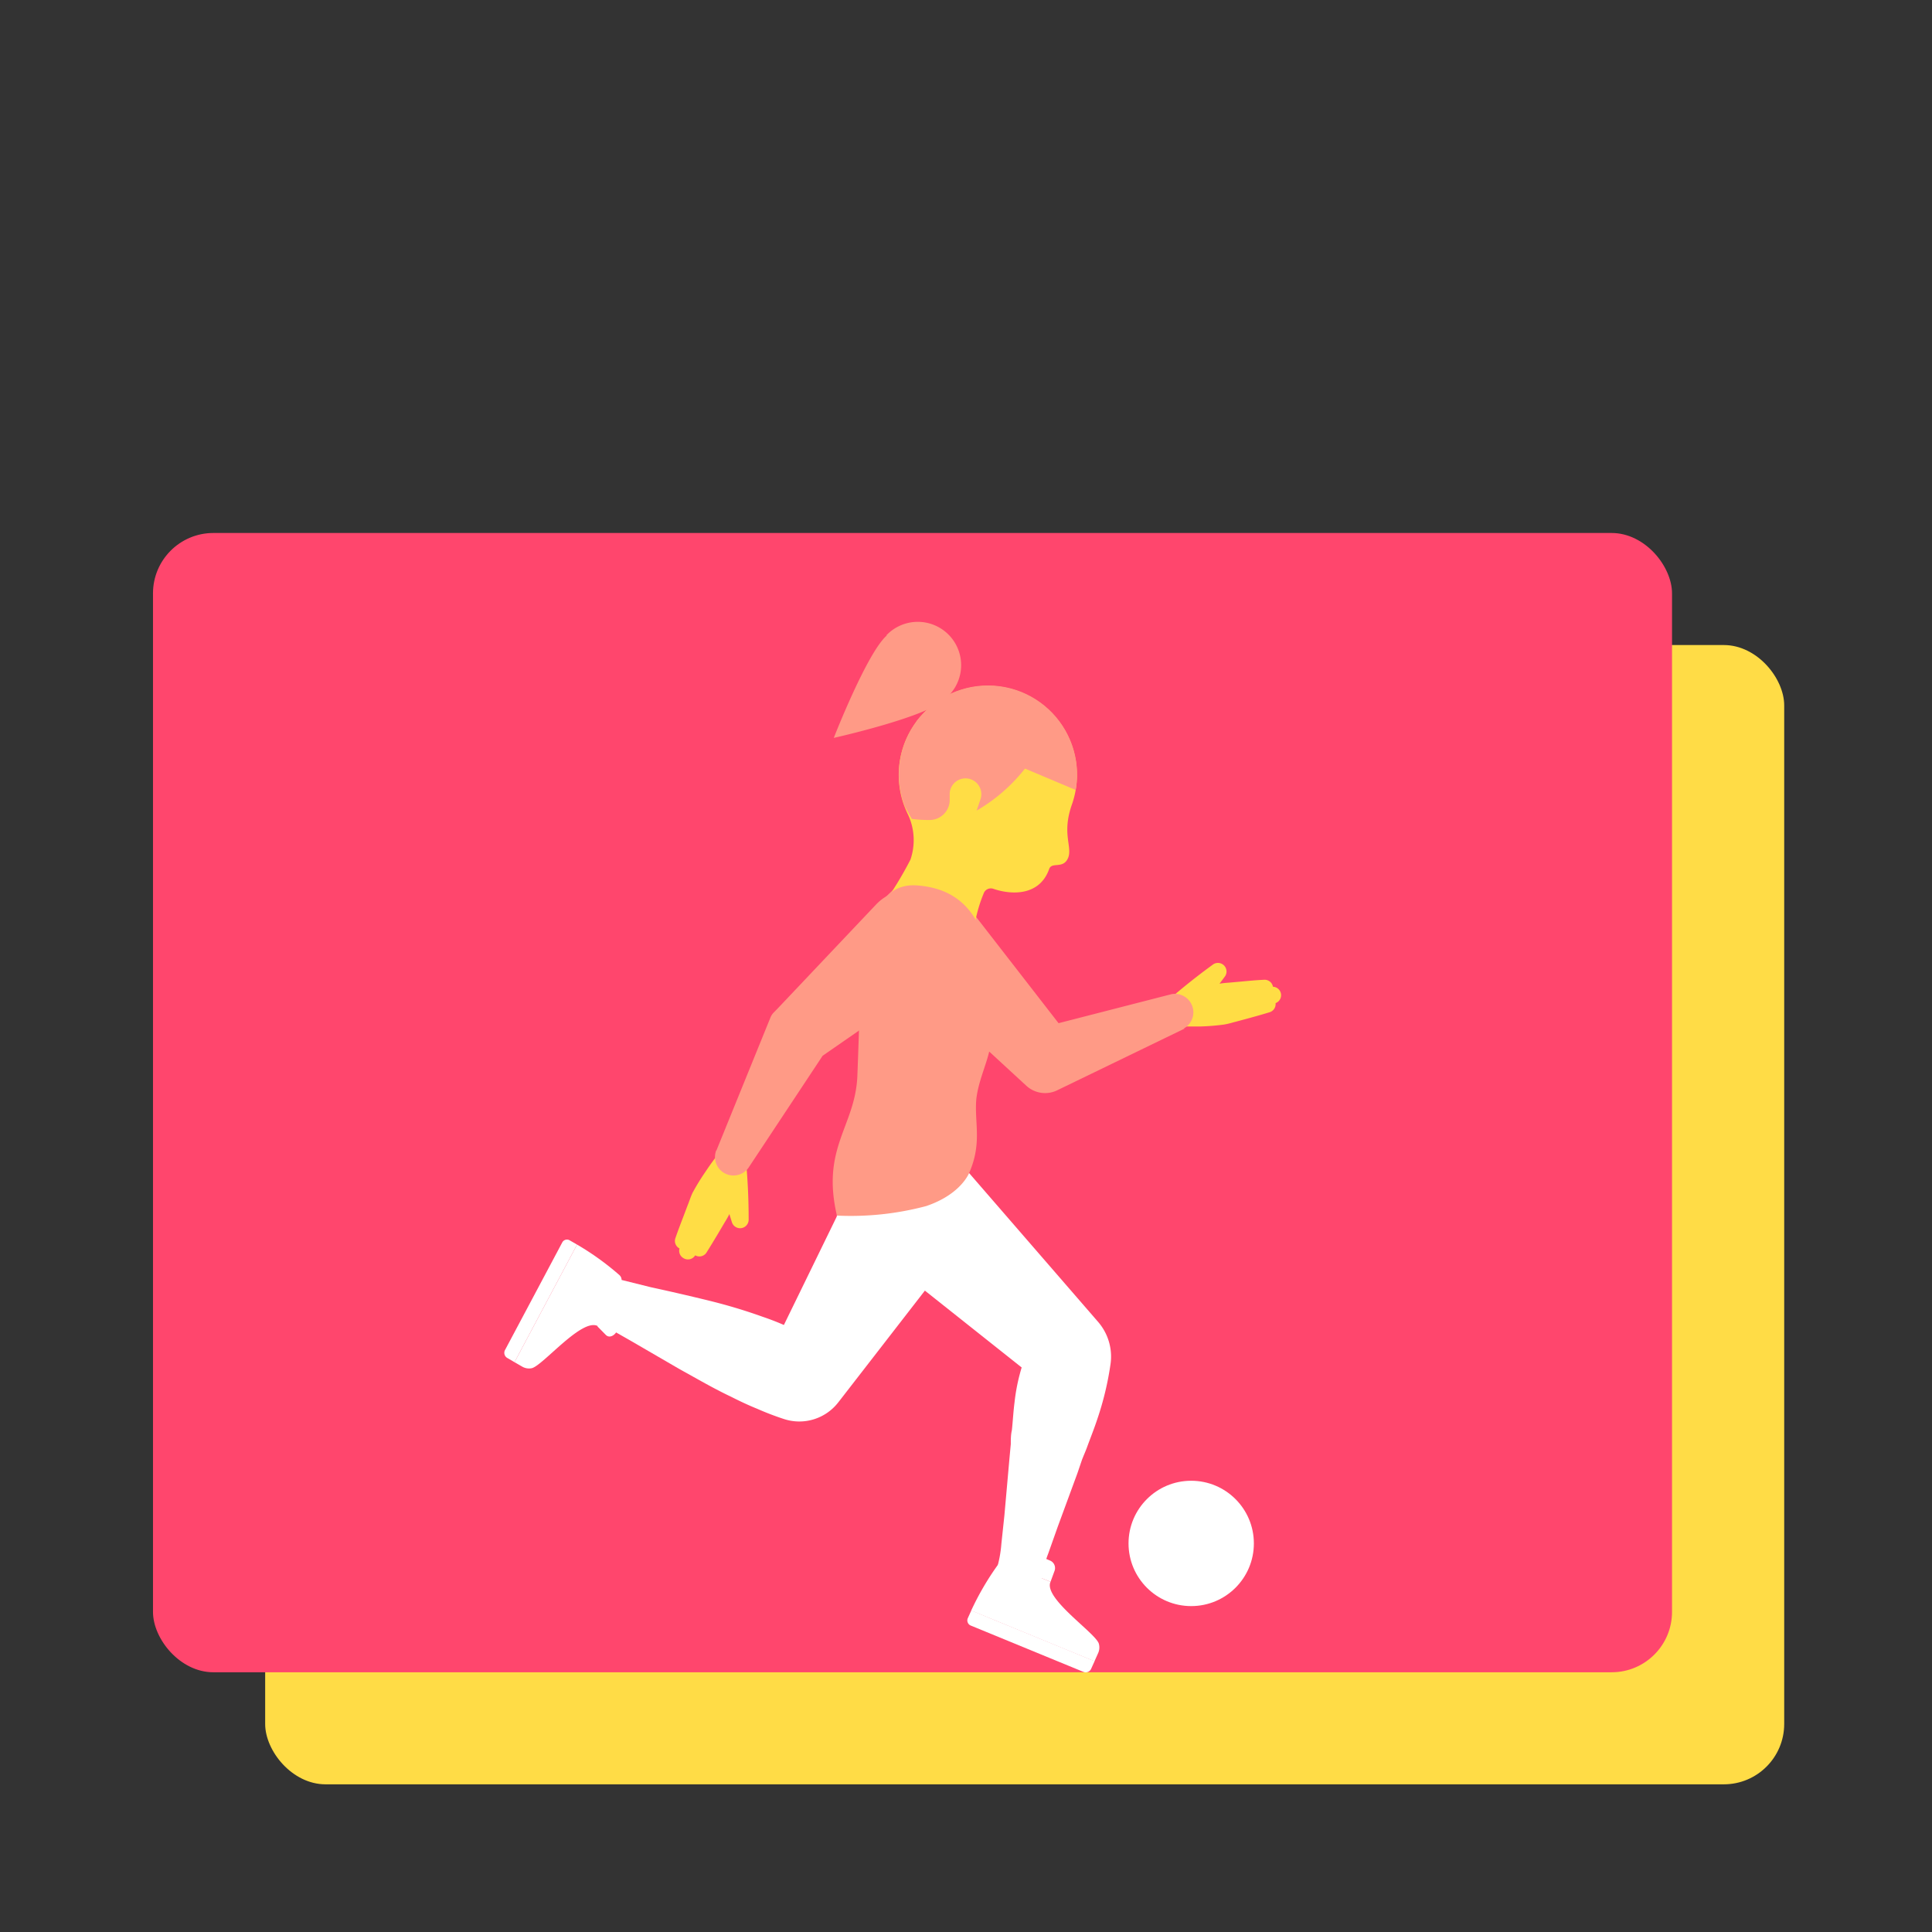 <svg id="Layer_1" data-name="Layer 1" xmlns="http://www.w3.org/2000/svg" xmlns:xlink="http://www.w3.org/1999/xlink" viewBox="0 0 160 160"><rect x="0" y="0" width="160" height="160" fill="#333333" stroke="none"/><defs><style>.cls-1{fill:none;}.cls-2{fill:#ffdc46;}.cls-3{fill:#ff466d;}.cls-4{fill:#ffdd45;}.cls-5{fill:#ff9a86;}.cls-6,.cls-7{fill:#fff;}.cls-7{stroke:#fff;stroke-linecap:round;stroke-linejoin:round;stroke-width:6.15px;}.cls-8{clip-path:url(#clip-path);}</style><clipPath id="clip-path"><path class="cls-1" d="M72.32,77a19.68,19.68,0,0,0,3.46-5.67,4.28,4.28,0,0,0-.35-3.49c-.09-.16-.18-.32-.26-.49a7.38,7.38,0,1,1,13.61-.75c-1.16,3.32,0,3.67-.33,4.46s-1.26.08-1.55.9c-.8,2.29-2.31,2.46-3.9,1.9h0a1,1,0,0,0-1.27.61,20.3,20.3,0,0,0-.51,5.65Z"/></clipPath></defs><title>activate_1_capture_live_photos</title><rect class="cls-2" x="21.96" y="53.42" width="125.8" height="94.35" rx="5"/><rect class="cls-3" x="12.67" y="44.14" width="125.8" height="94.35" rx="5"/><path class="cls-4" d="M61.75,96.54c-.16.64-.33,1.27-.54,1.9a17.48,17.48,0,0,1-.71,1.92,9.78,9.78,0,0,1-.5.9l-.49.83c-.33.55-.66,1.1-1,1.64a.7.7,0,0,1-1.25-.61c.21-.6.43-1.21.67-1.8l.65-1.74A17.42,17.42,0,0,0,59,97.85L59.37,96h0a1.22,1.22,0,1,1,2.4.47S61.76,96.52,61.75,96.54Z"/><path class="cls-4" d="M61.5,97.06l-1.21,1.41c-.39.47-.79,1-1.09,1.42l-1,1.59c-.32.55-.66,1.1-1,1.64a.7.7,0,0,1-1.26-.6c.21-.61.44-1.21.67-1.81l.34-.9c.13-.31.2-.57.39-1a18.84,18.84,0,0,1,1.07-1.75c.37-.56.75-1.08,1.16-1.61A1.22,1.22,0,0,1,61.55,97s0,0,0,0Z"/><path class="cls-4" d="M61.66,96.81c-.62,1.22-1.31,2.4-2,3.6s-1.36,2.38-2.08,3.54a.7.7,0,0,1-1,.23.7.7,0,0,1-.29-.84c.46-1.29,1-2.55,1.49-3.82s1-2.53,1.6-3.77a1.22,1.22,0,1,1,2.22,1Z"/><path class="cls-4" d="M61.77,96.09c.16,1.64.23,3.28.23,4.94a.71.71,0,0,1-1.38.21c-.5-1.58-.93-3.17-1.27-4.77a1.23,1.23,0,0,1,2.4-.51S61.76,96.05,61.77,96.09Z"/><path class="cls-4" d="M96.92,82.73c.61-.25,1.22-.47,1.85-.68a20.23,20.23,0,0,1,2-.55,8.7,8.7,0,0,1,1-.12l1-.09c.64-.06,1.28-.12,1.92-.15a.7.7,0,0,1,.24,1.37c-.61.19-1.23.36-1.85.52l-1.79.49a17.86,17.86,0,0,0-1.66.66L97.9,85h0a1.22,1.22,0,1,1-1-2.21Z"/><path class="cls-4" d="M97.49,82.63l1.85.15c.61,0,1.24.07,1.78,0l1.85-.17q1-.09,1.92-.15a.71.71,0,0,1,.75.66.7.7,0,0,1-.5.71c-.62.19-1.23.36-1.85.53l-.93.25c-.33.08-.57.17-1,.24a18.77,18.77,0,0,1-2,.16c-.66,0-1.31,0-2,0a1.22,1.22,0,1,1,.08-2.44h.08Z"/><path class="cls-4" d="M97.19,82.65c1.35-.21,2.71-.35,4.07-.53s2.72-.3,4.08-.4a.7.7,0,0,1,.25,1.37c-1.32.38-2.65.7-4,1s-2.66.65-4,.92a1.22,1.22,0,1,1-.49-2.39Z"/><path class="cls-4" d="M96.55,83c1.23-1.08,2.51-2.11,3.86-3.09a.71.71,0,0,1,1,1q-1.47,2-3.12,3.83a1.22,1.22,0,1,1-1.82-1.64Z"/><path class="cls-5" d="M98.11,85.18l-10.53,5.1A2.29,2.29,0,0,1,85,89.92l-.37-.34L73.85,79.65a3.93,3.93,0,1,1,5.75-5.31l9,11.6-2.9-.7,11.33-2.91a1.53,1.53,0,0,1,1,2.85Z"/><path class="cls-6" d="M78.83,104,69.6,115.91l-.18.23a4.08,4.08,0,0,1-4.49,1.38,23.66,23.66,0,0,1-2.22-.85c-.74-.3-1.46-.64-2.17-1-1.44-.68-2.82-1.49-4.22-2.26L52.17,111l-2.09-1.19a7.9,7.9,0,0,0-2.18-1l1.41-3.57a8.83,8.83,0,0,0,2.25.78l2.33.58c1.57.34,3.13.7,4.69,1.08s3.08.83,4.58,1.37a21.44,21.44,0,0,1,4.3,2l-3.83,1.32L70.2,98.9Z"/><path class="cls-6" d="M42.61,112.81l5.18-9.74-.61-.35a.44.44,0,0,0-.62.18l-4.74,8.91a.49.49,0,0,0,.19.65Z"/><path class="cls-6" d="M51.42,106.25l-1.9,3.58c-1.3-.75-4.58,3.29-5.49,3.48a1.12,1.12,0,0,1-.78-.13l-.64-.37,5.18-9.74a22.79,22.79,0,0,1,3.5,2.52A.55.55,0,0,1,51.42,106.25Z"/><path class="cls-6" d="M51,109c.24.3.43.6.26.92l-.19.35c-.17.32-.59.58-.89.29l-.7-.71.86-1.63Z"/><path class="cls-7" d="M75.88,97.51l-3.22-.25-.28,3.51a3.83,3.83,0,0,0,2.9,1.25C77.1,102,75.88,97.51,75.88,97.51Z"/><path class="cls-6" d="M80,96.85l10.86,12.53.12.14a4.39,4.39,0,0,1,1,3.37,25.26,25.26,0,0,1-1.1,4.62c-.25.76-.55,1.51-.83,2.27-.13.37-.31.76-.45,1.13L89.23,122l-1.63,4.43-.79,2.23a9,9,0,0,0-.56,2.27,1.94,1.94,0,1,1-3.87-.28,2,2,0,0,1,.1-.5l0,0a10,10,0,0,0,.45-2.3l.25-2.35.42-4.73.11-1.18c0-.39,0-.77.09-1.15.08-.76.12-1.54.22-2.31a15.83,15.83,0,0,1,1.18-4.5l1,2.88L73.24,104.22l-.18-.13a5,5,0,0,1,6.25-7.89A4.66,4.66,0,0,1,80,96.85Z"/><path class="cls-6" d="M90.65,137.57l-10.21-4.2-.29.64a.46.46,0,0,0,.24.61l9.34,3.84a.49.49,0,0,0,.63-.25Z"/><path class="cls-6" d="M83.26,129.45,87,131c-.61,1.37,3.73,4.23,4,5.12a1.14,1.14,0,0,1-.06.79l-.3.67-10.21-4.2a23.11,23.11,0,0,1,2.17-3.73A.56.56,0,0,1,83.26,129.45Z"/><path class="cls-6" d="M85.7,129.43a.71.71,0,0,1,.89-.35l.37.16a.67.67,0,0,1,.37.86L87,131l-1.7-.7Z"/><path class="cls-4" d="M73,75.1a30.06,30.06,0,0,0,2.4-3.91,5,5,0,0,0-.24-3.81l0,0a7.38,7.38,0,1,1,13.61-.75c-.83,2.36,0,3.4-.28,4.33-.38,1.08-1.37.37-1.6,1-.76,2.18-3,2.2-4.62,1.65a.63.63,0,0,0-.81.39,11.92,11.92,0,0,0-.88,3.77Z"/><path class="cls-4" d="M80.37,64.26a1.39,1.39,0,0,0-1.84,1.26l-.13,2.37a1,1,0,0,0,2,.43l.8-2.29A1.37,1.37,0,0,0,80.37,64.26Z"/><path class="cls-5" d="M69.31,100.67C68,95.05,70.8,93.31,71,89.17c.34-8.21.09-16.24,5-15.84,5.4.42,6.64,5.42,6.08,12.8-.12,1.56-1,3.07-1.22,4.84-.19,1.92.49,3.62-.56,6.08,0,0-.62,1.82-3.59,2.83A24.29,24.29,0,0,1,69.31,100.67Z"/><path class="cls-5" d="M59.33,95.28l4.47-11a1.28,1.28,0,0,1,.24-.39l.39-.4,8.14-8.6a3.93,3.93,0,1,1,5.09,5.94l-9.73,6.74.63-.79L62,96.69a1.53,1.53,0,0,1-2.69-1.41Z"/><g class="cls-8"><path class="cls-5" d="M85,63.5a14,14,0,0,1-4.12,3.63l.32-.94a1.31,1.31,0,1,0-2.55-.48l0,.62a1.67,1.67,0,0,1-1.66,1.58,11.21,11.21,0,0,1-1.48-.09L68.64,55.68Z"/><polygon class="cls-5" points="74.76 59.38 78.05 50.01 93.44 55.4 89.1 65.43 74.76 59.38"/></g><path class="cls-5" d="M73.45,52.62c-1.64,1.41-4.4,8.49-4.4,8.49s7.41-1.66,9-3.07a3.59,3.59,0,1,0-4.65-5.42Z"/><circle class="cls-6" cx="98.65" cy="127.82" r="5.19"/></svg>